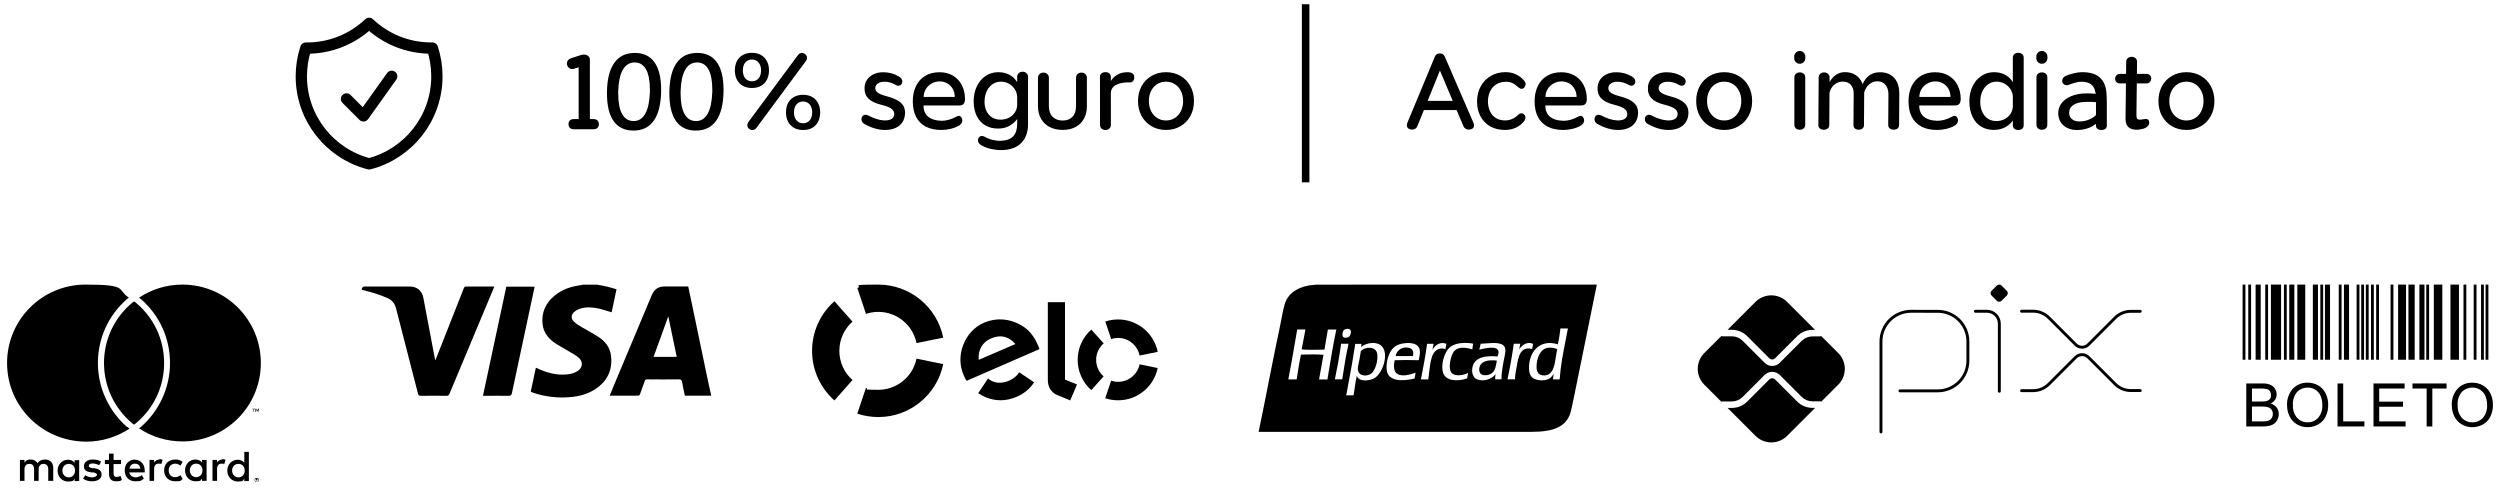 <svg xmlns="http://www.w3.org/2000/svg" width="281" height="55" viewBox="0 0 281 55" fill="none"><path d="M38.948 11.12L40.853 13.025L44.028 8.58M41.488 2.624C39.571 4.444 37.018 5.443 34.375 5.406C34.038 6.43 33.868 7.501 33.868 8.579C33.868 13.314 37.106 17.291 41.488 18.419C45.87 17.292 49.107 13.314 49.107 8.58C49.107 7.471 48.929 6.404 48.601 5.405H48.472C45.766 5.405 43.308 4.348 41.488 2.624Z" stroke="black" stroke-width="1.27" stroke-linecap="round" stroke-linejoin="round"></path><path d="M65.04 6.696C65.04 6.526 65.094 6.391 65.203 6.291C65.314 6.187 65.461 6.135 65.642 6.135C65.839 6.135 65.997 6.189 66.117 6.297C66.24 6.401 66.302 6.534 66.302 6.696V13.988C66.302 14.146 66.244 14.273 66.128 14.37C66.013 14.466 65.858 14.514 65.665 14.514C65.48 14.514 65.33 14.466 65.214 14.37C65.098 14.27 65.04 14.142 65.04 13.988V6.696ZM63.744 7.321C63.725 7.252 63.715 7.19 63.715 7.136C63.715 7.001 63.756 6.881 63.837 6.777C63.922 6.673 64.035 6.596 64.178 6.546L65.336 6.175C65.413 6.152 65.486 6.14 65.555 6.14C65.691 6.14 65.81 6.181 65.914 6.262C66.022 6.339 66.096 6.443 66.134 6.574C66.153 6.644 66.163 6.706 66.163 6.76C66.163 6.895 66.121 7.016 66.036 7.124C65.955 7.228 65.843 7.304 65.7 7.35L64.537 7.726C64.448 7.753 64.375 7.767 64.317 7.767C64.186 7.767 64.068 7.726 63.964 7.645C63.86 7.564 63.786 7.456 63.744 7.321ZM63.9 13.953C63.9 13.78 63.95 13.643 64.051 13.542C64.155 13.438 64.298 13.386 64.479 13.386H66.73C66.912 13.386 67.054 13.438 67.159 13.542C67.263 13.643 67.315 13.78 67.315 13.953C67.315 14.127 67.263 14.266 67.159 14.37C67.054 14.474 66.912 14.526 66.73 14.526H64.479C64.298 14.526 64.155 14.474 64.051 14.37C63.95 14.266 63.9 14.127 63.9 13.953ZM71.204 14.677C70.224 14.677 69.481 14.324 68.976 13.617C68.474 12.912 68.223 11.872 68.223 10.498V10.29C68.25 8.862 68.528 7.782 69.057 7.049C69.585 6.316 70.351 5.949 71.354 5.949C72.326 5.949 73.061 6.299 73.559 6.997C74.061 7.695 74.311 8.723 74.311 10.082V10.29C74.284 11.733 74.009 12.825 73.484 13.565C72.959 14.306 72.199 14.677 71.204 14.677ZM71.221 13.606C71.788 13.606 72.226 13.326 72.535 12.767C72.844 12.207 73.015 11.382 73.05 10.29V10.111C73.05 9.088 72.905 8.318 72.616 7.801C72.326 7.281 71.9 7.02 71.337 7.02C70.762 7.02 70.316 7.296 70 7.848C69.688 8.399 69.516 9.213 69.485 10.29V10.469C69.485 11.503 69.632 12.284 69.925 12.813C70.218 13.342 70.65 13.606 71.221 13.606ZM78.218 14.677C77.238 14.677 76.495 14.324 75.99 13.617C75.488 12.912 75.237 11.872 75.237 10.498V10.29C75.264 8.862 75.542 7.782 76.071 7.049C76.599 6.316 77.365 5.949 78.368 5.949C79.341 5.949 80.076 6.299 80.573 6.997C81.075 7.695 81.326 8.723 81.326 10.082V10.29C81.299 11.733 81.023 12.825 80.498 13.565C79.973 14.306 79.213 14.677 78.218 14.677ZM78.235 13.606C78.802 13.606 79.24 13.326 79.549 12.767C79.858 12.207 80.029 11.382 80.064 10.29V10.111C80.064 9.088 79.919 8.318 79.63 7.801C79.341 7.281 78.914 7.02 78.351 7.02C77.776 7.02 77.331 7.296 77.014 7.848C76.702 8.399 76.53 9.213 76.499 10.29V10.469C76.499 11.503 76.646 12.284 76.939 12.813C77.232 13.342 77.664 13.606 78.235 13.606ZM84.52 9.891C84.13 9.891 83.791 9.81 83.502 9.648C83.212 9.485 82.988 9.256 82.83 8.959C82.676 8.658 82.599 8.309 82.599 7.911C82.599 7.51 82.676 7.161 82.83 6.864C82.988 6.567 83.212 6.339 83.502 6.181C83.791 6.019 84.13 5.938 84.52 5.938C84.906 5.938 85.243 6.019 85.533 6.181C85.822 6.343 86.044 6.574 86.198 6.875C86.357 7.173 86.436 7.518 86.436 7.911C86.436 8.313 86.357 8.664 86.198 8.965C86.044 9.262 85.822 9.491 85.533 9.653C85.247 9.811 84.91 9.891 84.52 9.891ZM84.52 9.138C84.833 9.138 85.082 9.028 85.267 8.808C85.452 8.585 85.544 8.286 85.544 7.911C85.544 7.664 85.5 7.45 85.411 7.269C85.326 7.084 85.207 6.941 85.052 6.841C84.898 6.74 84.721 6.69 84.52 6.69C84.208 6.69 83.959 6.8 83.774 7.02C83.588 7.24 83.496 7.537 83.496 7.911C83.496 8.286 83.588 8.585 83.774 8.808C83.963 9.028 84.212 9.138 84.52 9.138ZM84.237 14.509C84.159 14.455 84.1 14.389 84.057 14.312C84.015 14.235 83.993 14.154 83.993 14.069C83.993 13.957 84.03 13.847 84.103 13.739L89.682 6.204C89.74 6.119 89.808 6.056 89.885 6.013C89.962 5.971 90.045 5.949 90.134 5.949C90.253 5.949 90.363 5.986 90.464 6.059C90.629 6.175 90.712 6.322 90.712 6.499C90.712 6.611 90.676 6.723 90.603 6.835L85.024 14.37C84.966 14.451 84.896 14.513 84.815 14.555C84.738 14.598 84.655 14.619 84.566 14.619C84.447 14.619 84.337 14.582 84.237 14.509ZM90.267 14.613C89.877 14.613 89.538 14.532 89.248 14.37C88.959 14.204 88.735 13.973 88.577 13.675C88.423 13.374 88.346 13.027 88.346 12.634C88.346 12.232 88.423 11.883 88.577 11.586C88.735 11.285 88.959 11.056 89.248 10.898C89.538 10.736 89.877 10.655 90.267 10.655C90.656 10.655 90.996 10.736 91.285 10.898C91.575 11.06 91.796 11.291 91.951 11.592C92.109 11.889 92.188 12.236 92.188 12.634C92.188 13.035 92.109 13.386 91.951 13.687C91.796 13.984 91.575 14.214 91.285 14.376C90.996 14.534 90.656 14.613 90.267 14.613ZM90.267 13.855C90.579 13.855 90.828 13.745 91.013 13.525C91.198 13.305 91.291 13.008 91.291 12.634C91.291 12.387 91.249 12.171 91.164 11.986C91.079 11.8 90.957 11.658 90.799 11.557C90.645 11.457 90.467 11.407 90.267 11.407C89.954 11.407 89.705 11.519 89.52 11.742C89.335 11.962 89.243 12.259 89.243 12.634C89.243 13.008 89.337 13.305 89.526 13.525C89.715 13.745 89.962 13.855 90.267 13.855ZM99.474 14.607C98.714 14.607 97.927 14.374 97.113 13.907C97.036 13.861 96.968 13.791 96.91 13.698C96.856 13.606 96.829 13.513 96.829 13.421C96.829 13.266 96.872 13.141 96.957 13.045C97.046 12.948 97.161 12.9 97.304 12.9C97.343 12.9 97.387 12.908 97.437 12.923C97.487 12.935 97.532 12.95 97.57 12.969C97.883 13.135 98.188 13.266 98.485 13.363C98.785 13.459 99.061 13.515 99.312 13.531C99.355 13.535 99.414 13.537 99.492 13.537C99.8 13.537 100.047 13.475 100.232 13.351C100.421 13.228 100.516 13.046 100.516 12.807C100.516 12.56 100.398 12.358 100.163 12.2C99.931 12.041 99.544 11.895 99 11.76C98.344 11.598 97.867 11.359 97.57 11.042C97.277 10.722 97.146 10.313 97.177 9.815C97.192 9.491 97.289 9.202 97.466 8.947C97.647 8.689 97.892 8.486 98.201 8.34C98.514 8.193 98.87 8.12 99.272 8.12C99.931 8.12 100.522 8.282 101.043 8.606C101.151 8.668 101.241 8.745 101.315 8.837C101.388 8.93 101.423 9.028 101.419 9.132C101.415 9.294 101.369 9.42 101.28 9.509C101.195 9.593 101.091 9.636 100.967 9.636C100.898 9.636 100.821 9.617 100.736 9.578C100.296 9.316 99.862 9.185 99.434 9.185C99.125 9.185 98.872 9.25 98.676 9.381C98.483 9.512 98.386 9.682 98.386 9.891C98.386 10.049 98.433 10.184 98.525 10.296C98.618 10.404 98.762 10.5 98.959 10.585C99.156 10.67 99.428 10.759 99.775 10.851C100.443 11.029 100.935 11.26 101.251 11.546C101.571 11.831 101.731 12.204 101.731 12.663C101.731 12.701 101.727 12.767 101.72 12.859C101.689 13.214 101.581 13.523 101.396 13.785C101.214 14.048 100.96 14.25 100.632 14.393C100.304 14.536 99.918 14.607 99.474 14.607ZM105.823 14.607C105.124 14.607 104.534 14.482 104.052 14.231C103.573 13.976 103.211 13.61 102.964 13.131C102.721 12.649 102.599 12.072 102.599 11.401C102.599 10.734 102.721 10.153 102.964 9.659C103.207 9.165 103.554 8.785 104.006 8.519C104.457 8.253 104.984 8.12 105.585 8.12C106.16 8.12 106.664 8.245 107.096 8.496C107.532 8.747 107.868 9.1 108.103 9.555C108.342 10.006 108.464 10.527 108.468 11.117C108.464 11.368 108.412 11.553 108.311 11.673C108.215 11.793 108.049 11.852 107.814 11.852H103.803C103.807 12.412 103.984 12.836 104.335 13.126C104.687 13.411 105.184 13.562 105.829 13.577C106.068 13.581 106.328 13.546 106.61 13.473C106.895 13.396 107.165 13.288 107.42 13.149C107.462 13.126 107.511 13.102 107.565 13.079C107.623 13.052 107.665 13.037 107.692 13.033C107.731 13.025 107.756 13.021 107.767 13.021C107.879 13.021 107.974 13.075 108.051 13.184C108.128 13.288 108.167 13.402 108.167 13.525C108.167 13.648 108.13 13.764 108.057 13.872C107.983 13.98 107.897 14.061 107.796 14.115C107.518 14.277 107.2 14.401 106.841 14.486C106.486 14.567 106.147 14.607 105.823 14.607ZM107.316 10.898C107.316 10.566 107.243 10.267 107.096 10.001C106.949 9.734 106.745 9.526 106.483 9.376C106.224 9.225 105.937 9.15 105.62 9.15C105.3 9.15 105.003 9.227 104.729 9.381C104.455 9.532 104.235 9.74 104.069 10.006C103.907 10.273 103.822 10.57 103.815 10.898H107.316ZM110.314 16.332C110.206 16.278 110.113 16.203 110.036 16.106C109.959 16.013 109.92 15.911 109.92 15.799C109.92 15.656 109.961 15.535 110.042 15.435C110.127 15.334 110.235 15.284 110.366 15.284C110.4 15.284 110.443 15.29 110.493 15.302C110.547 15.313 110.586 15.325 110.609 15.336C110.91 15.514 111.23 15.643 111.569 15.724C111.909 15.805 112.218 15.84 112.495 15.828C113.132 15.797 113.597 15.626 113.89 15.313C114.183 15.001 114.33 14.538 114.33 13.924V8.635C114.33 8.465 114.388 8.328 114.504 8.224C114.623 8.116 114.77 8.062 114.943 8.062C115.113 8.062 115.256 8.116 115.372 8.224C115.491 8.328 115.551 8.465 115.551 8.635V13.924C115.551 14.842 115.298 15.558 114.793 16.071C114.291 16.584 113.556 16.851 112.588 16.87C112.218 16.878 111.826 16.837 111.413 16.748C111 16.66 110.634 16.521 110.314 16.332ZM114.77 12.263C114.735 12.595 114.612 12.931 114.399 13.27C114.187 13.606 113.892 13.888 113.514 14.115C113.136 14.339 112.696 14.451 112.194 14.451C111.654 14.455 111.176 14.337 110.759 14.098C110.346 13.859 110.022 13.508 109.787 13.045C109.556 12.582 109.44 12.024 109.44 11.372C109.44 10.759 109.557 10.205 109.793 9.711C110.028 9.213 110.356 8.824 110.777 8.542C111.197 8.257 111.674 8.114 112.206 8.114C112.657 8.114 113.063 8.205 113.421 8.386C113.784 8.563 114.081 8.839 114.313 9.213C114.544 9.588 114.691 10.058 114.752 10.626C114.76 10.699 114.747 10.774 114.712 10.851C114.677 10.925 114.631 10.963 114.573 10.967C114.523 10.975 114.469 10.963 114.411 10.932C114.357 10.901 114.328 10.859 114.324 10.805C114.301 10.519 114.208 10.253 114.046 10.006C113.884 9.756 113.666 9.555 113.392 9.404C113.122 9.254 112.819 9.179 112.484 9.179C112.14 9.179 111.83 9.275 111.552 9.468C111.274 9.661 111.056 9.929 110.898 10.273C110.74 10.616 110.661 11.002 110.661 11.43C110.661 11.835 110.736 12.19 110.887 12.495C111.037 12.8 111.245 13.035 111.512 13.201C111.782 13.367 112.092 13.45 112.443 13.45C112.783 13.45 113.09 13.384 113.363 13.253C113.637 13.118 113.859 12.933 114.029 12.697C114.199 12.462 114.297 12.198 114.324 11.905C114.328 11.854 114.349 11.814 114.388 11.783C114.43 11.752 114.477 11.737 114.527 11.737C114.608 11.737 114.669 11.783 114.712 11.876C114.754 11.964 114.774 12.094 114.77 12.263ZM119.446 14.601C118.89 14.601 118.402 14.493 117.982 14.277C117.561 14.057 117.237 13.747 117.009 13.345C116.782 12.944 116.668 12.476 116.668 11.939V8.739C116.668 8.569 116.728 8.43 116.847 8.322C116.967 8.214 117.112 8.16 117.281 8.16C117.455 8.16 117.6 8.214 117.715 8.322C117.835 8.43 117.895 8.569 117.895 8.739V11.939C117.895 12.452 118.036 12.85 118.317 13.131C118.599 13.409 118.975 13.548 119.446 13.548C119.905 13.548 120.27 13.409 120.54 13.131C120.81 12.854 120.945 12.456 120.945 11.939V8.739C120.945 8.569 121.003 8.43 121.118 8.322C121.238 8.214 121.385 8.16 121.558 8.16C121.728 8.16 121.871 8.214 121.986 8.322C122.106 8.43 122.166 8.569 122.166 8.739V11.939C122.166 12.476 122.056 12.944 121.836 13.345C121.616 13.747 121.302 14.057 120.893 14.277C120.484 14.493 120.001 14.601 119.446 14.601ZM124.556 10.226C124.571 9.817 124.668 9.455 124.845 9.138C125.027 8.822 125.277 8.573 125.598 8.392C125.918 8.21 126.29 8.118 126.715 8.114C127.235 8.114 127.496 8.311 127.496 8.704C127.496 8.862 127.448 8.999 127.351 9.115C127.255 9.227 127.127 9.277 126.969 9.266L126.784 9.26C126.232 9.26 125.773 9.362 125.407 9.566C125.04 9.767 124.857 10.087 124.857 10.527L124.556 10.226ZM124.863 14.04C124.863 14.21 124.803 14.349 124.683 14.457C124.567 14.561 124.425 14.613 124.255 14.613C124.081 14.613 123.935 14.561 123.815 14.457C123.699 14.349 123.642 14.21 123.642 14.04L123.636 8.641C123.636 8.475 123.694 8.345 123.809 8.253C123.929 8.156 124.078 8.108 124.255 8.108C124.429 8.108 124.571 8.156 124.683 8.253C124.799 8.345 124.857 8.475 124.857 8.641L124.863 14.04ZM131.061 14.607C130.455 14.607 129.913 14.468 129.435 14.19C128.956 13.913 128.582 13.527 128.312 13.033C128.046 12.539 127.912 11.98 127.912 11.355C127.912 10.73 128.046 10.172 128.312 9.682C128.582 9.188 128.956 8.805 129.435 8.531C129.913 8.253 130.455 8.114 131.061 8.114C131.666 8.114 132.207 8.253 132.681 8.531C133.16 8.805 133.532 9.188 133.798 9.682C134.068 10.172 134.203 10.73 134.203 11.355C134.203 11.984 134.068 12.545 133.798 13.039C133.532 13.529 133.16 13.913 132.681 14.19C132.207 14.468 131.666 14.607 131.061 14.607ZM131.061 13.542C131.431 13.542 131.761 13.45 132.05 13.264C132.344 13.075 132.571 12.815 132.733 12.483C132.899 12.151 132.982 11.775 132.982 11.355C132.982 10.934 132.899 10.56 132.733 10.232C132.571 9.9 132.344 9.642 132.05 9.457C131.757 9.271 131.425 9.179 131.055 9.179C130.685 9.179 130.353 9.271 130.06 9.457C129.77 9.642 129.543 9.9 129.377 10.232C129.215 10.56 129.134 10.934 129.134 11.355C129.134 11.775 129.215 12.151 129.377 12.483C129.543 12.815 129.772 13.075 130.065 13.264C130.359 13.45 130.69 13.542 131.061 13.542Z" fill="black"></path><line x1="146.753" y1="0.477" x2="146.753" y2="20.494" stroke="black" stroke-width="0.847"></line><path d="M159.313 14.179C159.267 14.302 159.189 14.399 159.081 14.468C158.977 14.538 158.86 14.57 158.728 14.567C158.555 14.563 158.412 14.52 158.3 14.439C158.192 14.358 158.136 14.237 158.132 14.075C158.14 13.97 158.155 13.888 158.179 13.826L161.298 6.32C161.34 6.223 161.41 6.146 161.506 6.088C161.607 6.031 161.713 6.002 161.825 6.002C161.898 6.002 161.965 6.013 162.027 6.036C162.143 6.079 162.228 6.14 162.282 6.221C162.34 6.303 162.369 6.395 162.369 6.499C162.369 6.592 162.347 6.692 162.305 6.8L159.313 14.179ZM159.44 11.852C159.44 11.71 159.49 11.588 159.591 11.488C159.691 11.387 159.814 11.337 159.961 11.337H163.74C163.887 11.337 164.01 11.387 164.111 11.488C164.211 11.588 164.261 11.71 164.261 11.852C164.261 11.999 164.211 12.123 164.111 12.223C164.01 12.323 163.887 12.373 163.74 12.373H159.961C159.814 12.373 159.691 12.323 159.591 12.223C159.49 12.123 159.44 11.999 159.44 11.852ZM161.373 6.8C161.327 6.688 161.304 6.584 161.304 6.488C161.304 6.272 161.412 6.121 161.628 6.036C161.697 6.013 161.765 6.002 161.83 6.002C161.946 6.002 162.054 6.031 162.154 6.088C162.255 6.146 162.328 6.223 162.374 6.32L165.627 13.826C165.661 13.922 165.679 14.015 165.679 14.104C165.679 14.254 165.625 14.368 165.517 14.445C165.409 14.522 165.268 14.563 165.094 14.567C164.963 14.57 164.842 14.538 164.73 14.468C164.622 14.399 164.541 14.302 164.487 14.179L161.373 6.8ZM166.02 11.418C166.02 10.786 166.155 10.219 166.425 9.717C166.699 9.212 167.079 8.818 167.565 8.536C168.055 8.251 168.611 8.108 169.232 8.108C169.664 8.108 170.06 8.195 170.419 8.369C170.781 8.538 171.096 8.789 171.362 9.121C171.439 9.217 171.478 9.321 171.478 9.433C171.478 9.576 171.433 9.705 171.345 9.821C171.256 9.933 171.146 9.989 171.015 9.989C170.961 9.985 170.903 9.966 170.841 9.931C170.779 9.892 170.704 9.842 170.615 9.781C170.422 9.588 170.218 9.441 170.002 9.341C169.786 9.24 169.55 9.19 169.296 9.19C168.891 9.19 168.536 9.277 168.231 9.451C167.93 9.624 167.693 9.875 167.519 10.203C167.349 10.527 167.257 10.913 167.241 11.361C167.249 11.804 167.328 12.19 167.479 12.518C167.633 12.842 167.853 13.093 168.138 13.27C168.428 13.448 168.773 13.537 169.174 13.537C169.452 13.537 169.718 13.481 169.973 13.369C170.228 13.257 170.453 13.099 170.65 12.894C170.762 12.79 170.874 12.738 170.986 12.738C171.128 12.738 171.242 12.786 171.327 12.883C171.416 12.979 171.46 13.099 171.46 13.241C171.46 13.299 171.447 13.361 171.42 13.427C171.397 13.488 171.368 13.542 171.333 13.589C171.071 13.928 170.752 14.183 170.378 14.352C170.008 14.522 169.601 14.607 169.157 14.607C168.532 14.607 167.982 14.474 167.508 14.208C167.033 13.938 166.667 13.562 166.408 13.079C166.15 12.597 166.02 12.043 166.02 11.418ZM175.714 14.607C175.016 14.607 174.425 14.482 173.943 14.231C173.465 13.976 173.102 13.61 172.855 13.131C172.612 12.649 172.49 12.072 172.49 11.401C172.49 10.734 172.612 10.153 172.855 9.659C173.098 9.165 173.445 8.785 173.897 8.519C174.348 8.253 174.875 8.12 175.477 8.12C176.051 8.12 176.555 8.245 176.987 8.496C177.423 8.747 177.759 9.1 177.994 9.555C178.233 10.006 178.355 10.527 178.359 11.117C178.355 11.368 178.303 11.553 178.202 11.673C178.106 11.793 177.94 11.852 177.705 11.852H173.694C173.698 12.412 173.875 12.836 174.227 13.126C174.578 13.411 175.075 13.562 175.72 13.577C175.959 13.581 176.219 13.546 176.501 13.473C176.786 13.396 177.056 13.288 177.311 13.149C177.354 13.126 177.402 13.102 177.456 13.079C177.514 13.052 177.556 13.037 177.583 13.033C177.622 13.025 177.647 13.021 177.658 13.021C177.77 13.021 177.865 13.075 177.942 13.184C178.019 13.288 178.058 13.402 178.058 13.525C178.058 13.648 178.021 13.764 177.948 13.872C177.874 13.98 177.788 14.061 177.687 14.115C177.409 14.277 177.091 14.401 176.732 14.486C176.377 14.567 176.038 14.607 175.714 14.607ZM177.207 10.898C177.207 10.566 177.134 10.267 176.987 10.001C176.84 9.734 176.636 9.526 176.374 9.376C176.115 9.225 175.828 9.15 175.511 9.15C175.191 9.15 174.894 9.227 174.62 9.381C174.346 9.532 174.126 9.74 173.96 10.006C173.798 10.273 173.713 10.57 173.706 10.898H177.207ZM181.866 14.607C181.106 14.607 180.319 14.374 179.504 13.907C179.427 13.861 179.36 13.791 179.302 13.698C179.248 13.606 179.221 13.513 179.221 13.421C179.221 13.266 179.263 13.141 179.348 13.045C179.437 12.948 179.553 12.9 179.695 12.9C179.734 12.9 179.778 12.908 179.829 12.923C179.879 12.935 179.923 12.95 179.962 12.969C180.274 13.135 180.579 13.266 180.876 13.363C181.177 13.459 181.453 13.515 181.704 13.531C181.746 13.535 181.806 13.537 181.883 13.537C182.192 13.537 182.439 13.475 182.624 13.351C182.813 13.228 182.907 13.046 182.907 12.807C182.907 12.56 182.79 12.358 182.554 12.2C182.323 12.041 181.935 11.895 181.391 11.76C180.735 11.598 180.259 11.359 179.962 11.042C179.668 10.722 179.537 10.313 179.568 9.815C179.584 9.491 179.68 9.202 179.857 8.947C180.039 8.689 180.284 8.486 180.592 8.34C180.905 8.193 181.262 8.12 181.663 8.12C182.323 8.12 182.913 8.282 183.434 8.606C183.542 8.668 183.633 8.745 183.706 8.837C183.779 8.93 183.814 9.028 183.81 9.132C183.806 9.294 183.76 9.42 183.671 9.509C183.586 9.593 183.482 9.636 183.359 9.636C183.289 9.636 183.212 9.617 183.127 9.578C182.687 9.316 182.253 9.185 181.825 9.185C181.516 9.185 181.264 9.25 181.067 9.381C180.874 9.512 180.778 9.682 180.778 9.891C180.778 10.049 180.824 10.184 180.917 10.296C181.009 10.404 181.154 10.5 181.351 10.585C181.547 10.67 181.819 10.759 182.167 10.851C182.834 11.029 183.326 11.26 183.642 11.546C183.963 11.831 184.123 12.204 184.123 12.663C184.123 12.701 184.119 12.767 184.111 12.859C184.08 13.214 183.972 13.523 183.787 13.785C183.606 14.048 183.351 14.25 183.023 14.393C182.695 14.536 182.309 14.607 181.866 14.607ZM187.525 14.607C186.765 14.607 185.978 14.374 185.164 13.907C185.087 13.861 185.02 13.791 184.962 13.698C184.908 13.606 184.881 13.513 184.881 13.421C184.881 13.266 184.923 13.141 185.008 13.045C185.097 12.948 185.213 12.9 185.355 12.9C185.394 12.9 185.438 12.908 185.488 12.923C185.539 12.935 185.583 12.95 185.622 12.969C185.934 13.135 186.239 13.266 186.536 13.363C186.837 13.459 187.113 13.515 187.363 13.531C187.406 13.535 187.466 13.537 187.543 13.537C187.852 13.537 188.098 13.475 188.284 13.351C188.473 13.228 188.567 13.046 188.567 12.807C188.567 12.56 188.45 12.358 188.214 12.2C187.983 12.041 187.595 11.895 187.051 11.76C186.395 11.598 185.919 11.359 185.622 11.042C185.328 10.722 185.197 10.313 185.228 9.815C185.243 9.491 185.34 9.202 185.517 8.947C185.699 8.689 185.944 8.486 186.252 8.34C186.565 8.193 186.922 8.12 187.323 8.12C187.983 8.12 188.573 8.282 189.094 8.606C189.202 8.668 189.293 8.745 189.366 8.837C189.439 8.93 189.474 9.028 189.47 9.132C189.466 9.294 189.42 9.42 189.331 9.509C189.246 9.593 189.142 9.636 189.019 9.636C188.949 9.636 188.872 9.617 188.787 9.578C188.347 9.316 187.913 9.185 187.485 9.185C187.176 9.185 186.924 9.25 186.727 9.381C186.534 9.512 186.437 9.682 186.437 9.891C186.437 10.049 186.484 10.184 186.576 10.296C186.669 10.404 186.814 10.5 187.01 10.585C187.207 10.67 187.479 10.759 187.826 10.851C188.494 11.029 188.986 11.26 189.302 11.546C189.622 11.831 189.782 12.204 189.782 12.663C189.782 12.701 189.779 12.767 189.771 12.859C189.74 13.214 189.632 13.523 189.447 13.785C189.266 14.048 189.011 14.25 188.683 14.393C188.355 14.536 187.969 14.607 187.525 14.607ZM193.799 14.607C193.193 14.607 192.651 14.468 192.173 14.19C191.694 13.913 191.32 13.527 191.05 13.033C190.784 12.539 190.651 11.98 190.651 11.355C190.651 10.73 190.784 10.172 191.05 9.682C191.32 9.188 191.694 8.805 192.173 8.531C192.651 8.253 193.193 8.114 193.799 8.114C194.405 8.114 194.945 8.253 195.419 8.531C195.898 8.805 196.27 9.188 196.536 9.682C196.806 10.172 196.941 10.73 196.941 11.355C196.941 11.984 196.806 12.545 196.536 13.039C196.27 13.529 195.898 13.913 195.419 14.19C194.945 14.468 194.405 14.607 193.799 14.607ZM193.799 13.542C194.169 13.542 194.499 13.45 194.788 13.264C195.082 13.075 195.309 12.815 195.471 12.483C195.637 12.151 195.72 11.775 195.72 11.355C195.72 10.934 195.637 10.56 195.471 10.232C195.309 9.9 195.082 9.642 194.788 9.457C194.495 9.271 194.163 9.179 193.793 9.179C193.423 9.179 193.091 9.271 192.798 9.457C192.508 9.642 192.281 9.9 192.115 10.232C191.953 10.56 191.872 10.934 191.872 11.355C191.872 11.775 191.953 12.151 192.115 12.483C192.281 12.815 192.51 13.075 192.803 13.264C193.097 13.45 193.428 13.542 193.799 13.542ZM202.3 14.584C202.123 14.584 201.976 14.534 201.86 14.434C201.745 14.333 201.687 14.196 201.687 14.023V8.687C201.687 8.517 201.745 8.384 201.86 8.288C201.976 8.187 202.123 8.137 202.3 8.137C202.474 8.137 202.618 8.187 202.734 8.288C202.85 8.384 202.908 8.517 202.908 8.687V14.023C202.908 14.192 202.85 14.329 202.734 14.434C202.618 14.534 202.474 14.584 202.3 14.584ZM202.294 7.165C202.121 7.165 201.972 7.103 201.849 6.98C201.729 6.856 201.669 6.71 201.669 6.54V6.355C201.669 6.185 201.729 6.038 201.849 5.915C201.972 5.791 202.121 5.73 202.294 5.73C202.468 5.73 202.615 5.791 202.734 5.915C202.858 6.038 202.919 6.185 202.919 6.355V6.54C202.919 6.71 202.858 6.856 202.734 6.98C202.615 7.103 202.468 7.165 202.294 7.165ZM204.997 14.584C204.82 14.584 204.673 14.538 204.557 14.445C204.441 14.349 204.384 14.219 204.384 14.057L204.418 8.716C204.418 8.546 204.476 8.407 204.592 8.299C204.712 8.191 204.858 8.137 205.032 8.137C205.205 8.137 205.35 8.191 205.466 8.299C205.585 8.407 205.645 8.546 205.645 8.716L205.61 14.057C205.61 14.219 205.553 14.349 205.437 14.445C205.321 14.538 205.174 14.584 204.997 14.584ZM205.425 9.792C205.522 9.445 205.666 9.146 205.859 8.895C206.052 8.641 206.278 8.446 206.536 8.311C206.795 8.176 207.071 8.108 207.364 8.108C207.815 8.108 208.205 8.208 208.533 8.409C208.861 8.61 209.11 8.895 209.28 9.266C209.453 9.632 209.538 10.064 209.534 10.562L209.511 14.063C209.511 14.229 209.455 14.356 209.343 14.445C209.235 14.534 209.096 14.578 208.927 14.578C208.753 14.578 208.61 14.534 208.498 14.445C208.386 14.356 208.33 14.229 208.33 14.063L208.354 10.533C208.357 10.105 208.249 9.771 208.03 9.532C207.813 9.293 207.511 9.173 207.121 9.173C206.878 9.173 206.648 9.231 206.432 9.347C206.22 9.462 206.043 9.624 205.9 9.833C205.757 10.037 205.664 10.267 205.622 10.521L205.425 9.792ZM209.152 10.07C209.318 9.426 209.582 8.94 209.945 8.612C210.308 8.284 210.767 8.12 211.322 8.12C211.774 8.12 212.162 8.216 212.486 8.409C212.81 8.598 213.057 8.872 213.226 9.231C213.396 9.59 213.481 10.02 213.481 10.521L213.458 14.057C213.458 14.219 213.4 14.347 213.284 14.439C213.169 14.532 213.024 14.578 212.85 14.578C212.673 14.578 212.526 14.532 212.41 14.439C212.295 14.347 212.237 14.219 212.237 14.057L212.26 10.608C212.26 10.315 212.21 10.058 212.109 9.838C212.013 9.615 211.87 9.443 211.681 9.323C211.496 9.2 211.274 9.138 211.016 9.138C210.78 9.138 210.56 9.194 210.356 9.306C210.151 9.418 209.976 9.574 209.829 9.775C209.687 9.972 209.586 10.197 209.528 10.452L209.152 10.07ZM217.74 14.607C217.042 14.607 216.452 14.482 215.97 14.231C215.491 13.976 215.128 13.61 214.882 13.131C214.638 12.649 214.517 12.072 214.517 11.401C214.517 10.734 214.638 10.153 214.882 9.659C215.125 9.165 215.472 8.785 215.923 8.519C216.375 8.253 216.901 8.12 217.503 8.12C218.078 8.12 218.581 8.245 219.014 8.496C219.45 8.747 219.785 9.1 220.021 9.555C220.26 10.006 220.381 10.527 220.385 11.117C220.381 11.368 220.329 11.553 220.229 11.673C220.132 11.793 219.967 11.852 219.731 11.852H215.721C215.725 12.412 215.902 12.836 216.253 13.126C216.604 13.411 217.102 13.562 217.746 13.577C217.985 13.581 218.246 13.546 218.527 13.473C218.813 13.396 219.083 13.288 219.338 13.149C219.38 13.126 219.428 13.102 219.482 13.079C219.54 13.052 219.583 13.037 219.61 13.033C219.648 13.025 219.673 13.021 219.685 13.021C219.797 13.021 219.891 13.075 219.968 13.184C220.046 13.288 220.084 13.402 220.084 13.525C220.084 13.648 220.048 13.764 219.974 13.872C219.901 13.98 219.814 14.061 219.714 14.115C219.436 14.277 219.118 14.401 218.759 14.486C218.404 14.567 218.064 14.607 217.74 14.607ZM219.234 10.898C219.234 10.566 219.16 10.267 219.014 10.001C218.867 9.734 218.663 9.526 218.4 9.376C218.142 9.225 217.854 9.15 217.538 9.15C217.218 9.15 216.921 9.227 216.647 9.381C216.373 9.532 216.153 9.74 215.987 10.006C215.825 10.273 215.74 10.57 215.732 10.898H219.234ZM226.855 14.613C226.678 14.613 226.531 14.567 226.415 14.474C226.3 14.381 226.242 14.252 226.242 14.086V6.476C226.242 6.306 226.3 6.175 226.415 6.083C226.531 5.986 226.678 5.938 226.855 5.938C227.033 5.938 227.177 5.986 227.289 6.083C227.405 6.175 227.463 6.306 227.463 6.476V14.086C227.463 14.252 227.405 14.381 227.289 14.474C227.177 14.567 227.033 14.613 226.855 14.613ZM226.687 12.338C226.657 12.717 226.535 13.079 226.323 13.427C226.111 13.774 225.814 14.057 225.432 14.277C225.05 14.493 224.606 14.601 224.101 14.601C223.564 14.601 223.088 14.476 222.671 14.225C222.258 13.97 221.936 13.6 221.705 13.114C221.473 12.628 221.357 12.047 221.357 11.372C221.357 10.759 221.475 10.205 221.71 9.711C221.946 9.213 222.274 8.824 222.694 8.542C223.115 8.257 223.591 8.114 224.124 8.114C224.575 8.114 224.98 8.205 225.339 8.386C225.702 8.563 225.999 8.839 226.23 9.213C226.462 9.588 226.608 10.058 226.67 10.626C226.678 10.699 226.664 10.774 226.63 10.851C226.595 10.925 226.549 10.963 226.491 10.967C226.44 10.975 226.386 10.963 226.329 10.932C226.275 10.901 226.246 10.859 226.242 10.805C226.219 10.519 226.126 10.253 225.964 10.006C225.802 9.756 225.584 9.555 225.31 9.404C225.04 9.254 224.737 9.179 224.401 9.179C224.058 9.179 223.748 9.275 223.47 9.468C223.192 9.661 222.974 9.929 222.816 10.273C222.658 10.616 222.579 11.002 222.579 11.43C222.579 11.862 222.654 12.244 222.804 12.576C222.955 12.904 223.165 13.158 223.435 13.34C223.709 13.517 224.021 13.606 224.373 13.606C224.708 13.606 225.011 13.54 225.281 13.409C225.555 13.274 225.775 13.089 225.941 12.854C226.111 12.614 226.209 12.348 226.236 12.055C226.24 12.001 226.269 11.959 226.323 11.928C226.377 11.897 226.429 11.885 226.479 11.893C226.541 11.905 226.591 11.96 226.63 12.061C226.672 12.157 226.691 12.25 226.687 12.338ZM229.512 14.584C229.334 14.584 229.187 14.534 229.072 14.434C228.956 14.333 228.898 14.196 228.898 14.023V8.687C228.898 8.517 228.956 8.384 229.072 8.288C229.187 8.187 229.334 8.137 229.512 8.137C229.685 8.137 229.83 8.187 229.946 8.288C230.061 8.384 230.119 8.517 230.119 8.687V14.023C230.119 14.192 230.061 14.329 229.946 14.434C229.83 14.534 229.685 14.584 229.512 14.584ZM229.506 7.165C229.332 7.165 229.184 7.103 229.06 6.98C228.941 6.856 228.881 6.71 228.881 6.54V6.355C228.881 6.185 228.941 6.038 229.06 5.915C229.184 5.791 229.332 5.73 229.506 5.73C229.679 5.73 229.826 5.791 229.946 5.915C230.069 6.038 230.131 6.185 230.131 6.355V6.54C230.131 6.71 230.069 6.856 229.946 6.98C229.826 7.103 229.679 7.165 229.506 7.165ZM233.453 14.613C233.036 14.613 232.668 14.534 232.347 14.376C232.031 14.217 231.784 13.996 231.607 13.71C231.433 13.421 231.346 13.091 231.346 12.72C231.346 12.346 231.444 12.009 231.641 11.708C231.842 11.407 232.127 11.156 232.498 10.955C232.868 10.755 233.302 10.618 233.8 10.544C233.985 10.514 234.255 10.498 234.61 10.498C234.934 10.498 235.249 10.512 235.553 10.539C235.688 10.55 235.802 10.598 235.895 10.683C235.991 10.768 236.04 10.874 236.04 11.002C236.04 11.156 236.005 11.274 235.935 11.355C235.901 11.405 235.854 11.441 235.796 11.465C235.742 11.488 235.683 11.495 235.617 11.488C235.386 11.461 235.102 11.447 234.766 11.447C234.388 11.447 234.083 11.467 233.852 11.505C233.458 11.571 233.146 11.702 232.914 11.899C232.687 12.092 232.573 12.358 232.573 12.697C232.573 12.987 232.677 13.218 232.886 13.392C233.098 13.565 233.375 13.652 233.719 13.652C234.116 13.652 234.485 13.579 234.824 13.432C235.168 13.282 235.432 13.104 235.617 12.9C235.652 12.869 235.708 12.854 235.785 12.854C235.877 12.854 235.955 12.89 236.016 12.964C236.082 13.033 236.115 13.116 236.115 13.212C236.115 13.266 236.103 13.315 236.08 13.357C235.96 13.581 235.769 13.789 235.507 13.982C235.249 14.175 234.94 14.329 234.581 14.445C234.226 14.557 233.85 14.613 233.453 14.613ZM231.792 9.104C231.792 8.972 231.828 8.857 231.902 8.756C231.975 8.656 232.07 8.579 232.185 8.525C232.448 8.413 232.747 8.318 233.082 8.241C233.418 8.16 233.711 8.118 233.962 8.114C234.861 8.098 235.54 8.291 235.999 8.693C236.458 9.09 236.715 9.694 236.769 10.504C236.796 10.793 236.809 11.214 236.809 11.766V14.115C236.809 14.277 236.751 14.401 236.636 14.486C236.52 14.57 236.373 14.613 236.196 14.613C236.018 14.613 235.872 14.57 235.756 14.486C235.644 14.405 235.588 14.281 235.588 14.115V11.713L235.6 11.517C235.619 11.312 235.629 11.164 235.629 11.071C235.629 10.793 235.59 10.556 235.513 10.359C235.455 9.966 235.297 9.673 235.038 9.48C234.78 9.283 234.417 9.185 233.95 9.185C233.746 9.185 233.524 9.217 233.285 9.283C233.049 9.348 232.793 9.433 232.515 9.538C232.45 9.565 232.378 9.578 232.301 9.578C232.162 9.578 232.043 9.534 231.942 9.445C231.842 9.356 231.792 9.242 231.792 9.104ZM238.256 9.376C238.109 9.376 237.986 9.325 237.886 9.225C237.789 9.121 237.741 8.995 237.741 8.849C237.741 8.698 237.791 8.571 237.891 8.467C237.996 8.359 238.123 8.305 238.273 8.305H241.288C241.435 8.305 241.557 8.355 241.653 8.455C241.75 8.556 241.798 8.679 241.798 8.826C241.798 8.98 241.748 9.111 241.647 9.219C241.547 9.323 241.422 9.376 241.271 9.376H238.256ZM238.985 6.939C238.985 6.773 239.045 6.64 239.165 6.54C239.284 6.436 239.431 6.384 239.604 6.384C239.778 6.384 239.921 6.436 240.033 6.54C240.148 6.64 240.206 6.773 240.206 6.939L240.137 12.686V12.894C240.137 13.045 240.146 13.158 240.166 13.236C240.185 13.313 240.226 13.369 240.287 13.403C240.353 13.438 240.451 13.454 240.582 13.45C240.698 13.438 240.814 13.423 240.93 13.403L241.138 13.374C241.427 13.351 241.572 13.496 241.572 13.809C241.568 13.936 241.524 14.05 241.439 14.15C241.354 14.25 241.242 14.333 241.103 14.399C241.011 14.441 240.866 14.482 240.669 14.52C240.476 14.563 240.309 14.584 240.166 14.584C239.317 14.584 238.898 14.165 238.91 13.328L238.985 6.939ZM245.756 14.607C245.15 14.607 244.608 14.468 244.13 14.19C243.652 13.913 243.277 13.527 243.007 13.033C242.741 12.539 242.608 11.98 242.608 11.355C242.608 10.73 242.741 10.172 243.007 9.682C243.277 9.188 243.652 8.805 244.13 8.531C244.608 8.253 245.15 8.114 245.756 8.114C246.362 8.114 246.902 8.253 247.377 8.531C247.855 8.805 248.227 9.188 248.494 9.682C248.764 10.172 248.899 10.73 248.899 11.355C248.899 11.984 248.764 12.545 248.494 13.039C248.227 13.529 247.855 13.913 247.377 14.19C246.902 14.468 246.362 14.607 245.756 14.607ZM245.756 13.542C246.127 13.542 246.456 13.45 246.746 13.264C247.039 13.075 247.267 12.815 247.429 12.483C247.595 12.151 247.678 11.775 247.678 11.355C247.678 10.934 247.595 10.56 247.429 10.232C247.267 9.9 247.039 9.642 246.746 9.457C246.453 9.271 246.121 9.179 245.75 9.179C245.38 9.179 245.048 9.271 244.755 9.457C244.466 9.642 244.238 9.9 244.072 10.232C243.91 10.56 243.829 10.934 243.829 11.355C243.829 11.775 243.91 12.151 244.072 12.483C244.238 12.815 244.468 13.075 244.761 13.264C245.054 13.45 245.386 13.542 245.756 13.542Z" fill="black"></path><g clip-path="url(#clip0_0_320)"><path d="M5.985 54.049V52.58C5.985 52.017 5.642 51.649 5.055 51.649C4.761 51.649 4.442 51.747 4.222 52.066C4.051 51.796 3.806 51.649 3.439 51.649C3.071 51.649 2.949 51.723 2.753 51.992V51.698H2.239V54.049H2.753V52.751C2.753 52.335 2.973 52.139 3.316 52.139C3.659 52.139 3.83 52.359 3.83 52.751V54.049H4.344V52.751C4.344 52.335 4.589 52.139 4.908 52.139C5.226 52.139 5.422 52.359 5.422 52.751V54.049H5.936H5.985ZM13.6 51.698H12.767V50.988H12.253V51.698H11.788V52.164H12.253V53.241C12.253 53.78 12.473 54.098 13.061 54.098C13.649 54.098 13.526 54.024 13.698 53.926L13.551 53.486C13.404 53.584 13.232 53.608 13.11 53.608C12.865 53.608 12.767 53.461 12.767 53.216V52.164H13.6V51.698ZM17.934 51.649C17.64 51.649 17.444 51.796 17.322 51.992V51.698H16.807V54.049H17.322V52.727C17.322 52.335 17.493 52.115 17.811 52.115C18.13 52.115 18.032 52.115 18.13 52.164L18.276 51.674C18.154 51.625 18.007 51.6 17.909 51.6L17.934 51.649ZM11.372 51.894C11.127 51.723 10.784 51.649 10.417 51.649C9.829 51.649 9.437 51.943 9.437 52.408C9.437 52.874 9.731 53.02 10.245 53.094H10.49C10.759 53.167 10.906 53.241 10.906 53.363C10.906 53.486 10.711 53.657 10.368 53.657C10.025 53.657 9.756 53.535 9.584 53.412L9.339 53.804C9.609 54 9.976 54.098 10.343 54.098C11.029 54.098 11.421 53.78 11.421 53.339C11.421 52.898 11.102 52.702 10.613 52.629H10.368C10.147 52.555 9.976 52.531 9.976 52.359C9.976 52.188 10.147 52.09 10.417 52.09C10.686 52.09 11.004 52.212 11.151 52.286L11.372 51.87V51.894ZM25.01 51.649C24.716 51.649 24.52 51.796 24.398 51.992V51.698H23.883V54.049H24.398V52.727C24.398 52.335 24.569 52.115 24.887 52.115C25.206 52.115 25.108 52.115 25.206 52.164L25.352 51.674C25.23 51.625 25.083 51.6 24.985 51.6L25.01 51.649ZM18.448 52.874C18.448 53.584 18.938 54.098 19.697 54.098C20.456 54.098 20.284 54.024 20.529 53.828L20.284 53.412C20.088 53.559 19.892 53.633 19.672 53.633C19.256 53.633 18.962 53.339 18.962 52.874C18.962 52.408 19.256 52.139 19.672 52.115C19.892 52.115 20.088 52.188 20.284 52.335L20.529 51.919C20.284 51.723 20.039 51.649 19.697 51.649C18.938 51.649 18.448 52.164 18.448 52.874ZM23.222 52.874V51.698H22.708V51.992C22.537 51.772 22.292 51.649 21.974 51.649C21.312 51.649 20.798 52.164 20.798 52.874C20.798 53.584 21.312 54.098 21.974 54.098C22.635 54.098 22.561 53.975 22.708 53.755V54.049H23.222V52.874ZM21.337 52.874C21.337 52.457 21.606 52.115 22.047 52.115C22.488 52.115 22.757 52.433 22.757 52.874C22.757 53.314 22.463 53.633 22.047 53.633C21.631 53.633 21.337 53.29 21.337 52.874ZM15.191 51.649C14.506 51.649 14.016 52.139 14.016 52.874C14.016 53.608 14.506 54.098 15.216 54.098C15.926 54.098 15.901 54 16.171 53.78L15.926 53.412C15.73 53.559 15.485 53.657 15.24 53.657C14.995 53.657 14.604 53.51 14.53 53.094H16.269C16.269 53.02 16.269 52.972 16.269 52.898C16.269 52.164 15.803 51.674 15.167 51.674L15.191 51.649ZM15.191 52.115C15.51 52.115 15.73 52.31 15.779 52.678H14.555C14.604 52.335 14.824 52.115 15.167 52.115H15.191ZM27.972 52.898V50.792H27.458V52.017C27.287 51.796 27.042 51.674 26.724 51.674C26.063 51.674 25.548 52.188 25.548 52.898C25.548 53.608 26.063 54.122 26.724 54.122C27.385 54.122 27.311 54 27.458 53.78V54.073H27.972V52.898ZM26.087 52.898C26.087 52.482 26.356 52.139 26.797 52.139C27.238 52.139 27.507 52.457 27.507 52.898C27.507 53.339 27.213 53.657 26.797 53.657C26.381 53.657 26.087 53.314 26.087 52.898ZM8.899 52.898V51.723H8.384V52.017C8.213 51.796 7.968 51.674 7.65 51.674C6.989 51.674 6.475 52.188 6.475 52.898C6.475 53.608 6.989 54.122 7.65 54.122C8.311 54.122 8.238 54 8.384 53.78V54.073H8.899V52.898ZM7.013 52.898C7.013 52.482 7.283 52.139 7.723 52.139C8.164 52.139 8.433 52.457 8.433 52.898C8.433 53.339 8.14 53.657 7.723 53.657C7.307 53.657 7.013 53.314 7.013 52.898ZM28.854 53.731C28.878 53.731 28.927 53.731 28.952 53.731C28.976 53.731 29.001 53.755 29.025 53.78C29.025 53.78 29.074 53.828 29.074 53.853C29.074 53.877 29.074 53.902 29.074 53.951C29.074 54 29.074 54.024 29.074 54.049C29.074 54.073 29.05 54.098 29.025 54.122C29.025 54.122 28.976 54.171 28.952 54.171C28.927 54.171 28.903 54.171 28.854 54.171C28.805 54.171 28.78 54.171 28.756 54.171C28.731 54.171 28.707 54.147 28.682 54.122C28.682 54.122 28.634 54.073 28.634 54.049C28.634 54.024 28.634 54 28.634 53.951C28.634 53.902 28.634 53.877 28.634 53.853C28.634 53.828 28.658 53.804 28.682 53.78C28.682 53.78 28.731 53.731 28.756 53.731C28.78 53.731 28.805 53.731 28.854 53.731ZM28.854 54.147C28.878 54.147 28.903 54.147 28.927 54.147C28.927 54.147 28.976 54.147 28.976 54.098C28.976 54.098 29.001 54.073 29.025 54.049C29.025 54.049 29.025 54 29.025 53.975C29.025 53.951 29.025 53.926 29.025 53.902C29.025 53.902 29.025 53.853 28.976 53.853C28.976 53.853 28.952 53.828 28.927 53.804C28.903 53.78 28.878 53.804 28.854 53.804C28.829 53.804 28.805 53.804 28.78 53.804C28.78 53.804 28.731 53.804 28.731 53.853C28.731 53.853 28.707 53.877 28.682 53.902C28.682 53.902 28.682 53.951 28.682 53.975C28.682 54 28.682 54.024 28.682 54.049C28.682 54.049 28.682 54.098 28.731 54.098C28.731 54.098 28.756 54.122 28.78 54.147C28.78 54.147 28.829 54.147 28.854 54.147ZM28.854 53.853C28.878 53.853 28.903 53.853 28.927 53.853C28.927 53.853 28.927 53.877 28.927 53.902C28.927 53.926 28.927 53.926 28.927 53.951C28.927 53.951 28.903 53.951 28.878 53.951L28.952 54.024H28.903L28.829 53.951V54.024H28.78V53.804H28.878L28.854 53.853ZM28.805 53.902V53.951H28.854C28.854 53.951 28.854 53.951 28.878 53.951C28.878 53.951 28.878 53.951 28.854 53.951H28.805V53.902ZM28.535 46.287V45.993H28.658V45.944H28.364V45.993H28.487V46.287H28.56H28.535ZM29.099 46.287V45.944H29.001L28.903 46.189L28.805 45.944H28.707V46.287H28.78V46.018L28.878 46.238H28.952L29.05 46.018V46.287H29.123H29.099ZM14.334 48.001C14.408 48.05 14.481 48.124 14.555 48.172C13.159 49.103 11.47 49.642 9.682 49.642C4.736 49.617 0.794 45.675 0.794 40.803C0.794 35.93 4.736 31.988 9.609 31.988C14.481 31.988 13.086 32.527 14.481 33.457C14.408 33.506 14.334 33.58 14.261 33.629C12.18 35.44 11.004 38.036 11.004 40.803C11.004 43.569 12.204 46.165 14.261 47.977L14.334 48.001ZM20.505 31.988C18.693 31.988 17.028 32.527 15.632 33.457C15.706 33.506 15.779 33.58 15.852 33.629C17.934 35.44 19.109 38.036 19.109 40.803C19.109 43.569 17.909 46.165 15.852 47.977C15.779 48.026 15.706 48.099 15.632 48.148C17.028 49.078 18.717 49.617 20.505 49.617C25.377 49.617 29.319 45.675 29.319 40.803C29.319 35.93 25.377 31.988 20.505 31.988ZM15.069 33.873C14.946 33.971 14.848 34.045 14.726 34.143C12.865 35.759 11.69 38.134 11.69 40.803C11.69 43.471 12.865 45.846 14.726 47.462C14.824 47.56 14.946 47.658 15.069 47.732C15.191 47.634 15.289 47.56 15.412 47.462C17.273 45.846 18.448 43.471 18.448 40.803C18.448 38.134 17.273 35.759 15.412 34.143C15.314 34.045 15.191 33.947 15.069 33.873Z" fill="black"></path></g><g clip-path="url(#clip1_0_320)"><path d="M79.934 44.473H76.978C76.869 43.951 76.753 43.444 76.659 42.929C76.622 42.719 76.55 42.632 76.318 42.639C75.129 42.654 73.948 42.654 72.76 42.639C72.578 42.639 72.506 42.697 72.455 42.864C72.288 43.35 72.115 43.835 71.933 44.321C71.912 44.386 71.825 44.473 71.767 44.473C70.701 44.48 69.629 44.473 68.527 44.473C68.73 43.987 68.918 43.531 69.107 43.067C70.484 39.777 71.861 36.494 73.245 33.203C73.542 32.493 73.992 32.196 74.76 32.196C75.615 32.196 76.477 32.196 77.354 32.196C77.441 32.595 77.528 32.993 77.608 33.385C78.289 36.631 78.963 39.886 79.644 43.132C79.731 43.545 79.833 43.959 79.927 44.379V44.466L79.934 44.473ZM76.064 40.11C75.753 38.603 75.441 37.11 75.129 35.617H75.093C74.55 37.102 74.013 38.595 73.463 40.11H76.072H76.064Z" fill="black"></path><path d="M67.057 31.987C67.449 32.059 67.84 32.117 68.224 32.212C68.579 32.291 68.92 32.407 69.297 32.516C69.108 33.4 68.927 34.263 68.746 35.103C68.253 34.958 67.782 34.791 67.296 34.683C66.63 34.538 65.948 34.48 65.289 34.668C65.021 34.741 64.745 34.886 64.535 35.067C64.173 35.379 64.166 35.828 64.513 36.154C64.753 36.379 65.035 36.567 65.325 36.734C65.97 37.125 66.651 37.459 67.282 37.879C68.021 38.372 68.565 39.038 68.674 39.952C68.876 41.56 68.282 42.829 66.927 43.727C66.079 44.293 65.115 44.546 64.115 44.633C62.716 44.764 61.346 44.604 60.006 44.17C59.919 44.141 59.832 44.104 59.745 44.068C59.716 44.061 59.694 44.039 59.658 44.01C59.846 43.126 60.035 42.242 60.23 41.329C60.455 41.43 60.672 41.524 60.89 41.618C61.933 42.039 63.013 42.234 64.129 42.024C64.419 41.966 64.716 41.843 64.963 41.676C65.499 41.321 65.55 40.647 65.064 40.22C64.745 39.944 64.361 39.742 63.992 39.517C63.419 39.169 62.818 38.872 62.274 38.488C61.586 37.988 61.086 37.328 60.984 36.444C60.839 35.125 61.332 34.052 62.346 33.219C63.231 32.494 64.274 32.168 65.39 32.038C65.456 32.03 65.514 32.009 65.572 31.994H67.057V31.987Z" fill="black"></path><path d="M55.562 32.218C55.395 32.617 55.236 33.001 55.076 33.378C53.554 37.009 52.032 40.64 50.517 44.271C50.445 44.445 50.358 44.488 50.184 44.488C49.22 44.481 48.264 44.474 47.3 44.488C47.097 44.488 47.032 44.423 46.981 44.235C46.169 41.06 45.336 37.893 44.531 34.719C44.386 34.139 44.089 33.74 43.531 33.494C42.647 33.103 41.727 32.827 40.784 32.603C40.741 32.595 40.705 32.581 40.661 32.574C40.661 32.327 40.779 32.204 41.016 32.204C42.698 32.204 44.379 32.204 46.06 32.204C46.858 32.204 47.43 32.668 47.582 33.458C48.01 35.69 48.423 37.929 48.851 40.162C48.872 40.256 48.887 40.357 48.916 40.495C48.959 40.415 48.988 40.364 49.01 40.314C50.054 37.676 51.097 35.031 52.134 32.392C52.192 32.248 52.257 32.197 52.416 32.204C53.395 32.211 54.366 32.204 55.344 32.204C55.409 32.204 55.467 32.204 55.562 32.211V32.218Z" fill="black"></path><path d="M54.287 44.481C55.164 40.379 56.033 36.306 56.91 32.219H60.092C59.962 32.842 59.831 33.451 59.701 34.06C58.976 37.437 58.258 40.807 57.541 44.184C57.49 44.416 57.41 44.496 57.164 44.489C56.294 44.474 55.417 44.489 54.548 44.489H54.287V44.481Z" fill="black"></path></g><g clip-path="url(#clip2_0_320)"><path d="M97.334 35.28C97.771 35.134 98.238 35.056 98.722 35.056C100.841 35.056 102.61 36.561 103.015 38.561L106.019 37.949C105.33 34.548 102.326 31.99 98.724 31.99C95.121 31.99 97.106 32.124 96.364 32.373L97.336 35.28H97.334Z" fill="black"></path><path d="M93.788 45.011L95.82 42.715C94.914 41.912 94.343 40.74 94.343 39.433C94.343 38.127 94.914 36.956 95.82 36.156L93.788 33.859C92.249 35.222 91.277 37.215 91.277 39.433C91.277 41.652 92.249 43.646 93.788 45.011Z" fill="black"></path><path d="M103.015 40.312C102.608 42.31 100.841 43.813 98.724 43.813C96.606 43.813 97.769 43.736 97.334 43.588L96.362 46.496C97.104 46.743 97.897 46.877 98.724 46.877C102.322 46.877 105.326 44.323 106.018 40.928L103.015 40.312Z" fill="black"></path><path d="M108.642 42.809C108.543 42.65 108.411 42.395 108.329 42.206C107.853 41.102 107.832 39.959 108.232 38.862C108.674 37.659 109.517 36.739 110.608 36.269C111.979 35.68 113.493 35.795 114.808 36.574C115.642 37.053 116.233 37.791 116.682 38.837C116.738 38.971 116.789 39.113 116.839 39.236L108.642 42.807V42.809ZM111.38 38.044C110.406 38.462 109.904 39.376 110.009 40.445L114.131 38.67C113.421 37.838 112.5 37.562 111.38 38.042V38.044ZM114.644 41.903C114.644 41.903 114.644 41.903 114.642 41.905L114.557 41.847C114.31 42.245 113.927 42.57 113.443 42.78C112.521 43.181 111.668 43.078 111.053 42.539L110.997 42.624L109.951 44.19C110.211 44.37 110.489 44.522 110.781 44.645C111.936 45.125 113.118 45.101 114.283 44.596C115.124 44.23 115.785 43.674 116.237 42.969L114.644 41.903Z" fill="black"></path><path d="M119.705 33.969V42.667L121.059 43.216L120.291 45.008L118.797 44.386C118.463 44.24 118.234 44.019 118.063 43.768C117.897 43.513 117.775 43.161 117.775 42.691V33.969H119.707H119.705Z" fill="black"></path><path d="M123.206 40.45C123.206 39.71 123.535 39.045 124.052 38.594L122.664 37.046C121.723 37.878 121.13 39.093 121.13 40.447C121.13 41.802 121.721 43.019 122.66 43.851L124.046 42.303C123.531 41.85 123.206 41.187 123.206 40.449V40.45Z" fill="black"></path><path d="M125.672 42.918C125.4 42.918 125.135 42.871 124.89 42.789L124.227 44.759C124.68 44.91 125.164 44.994 125.67 44.994C127.867 44.996 129.7 43.437 130.126 41.366L128.088 40.95C127.857 42.074 126.862 42.918 125.672 42.918Z" fill="black"></path><path d="M125.677 35.907C125.174 35.907 124.69 35.988 124.237 36.138L124.894 38.109C125.141 38.028 125.403 37.983 125.675 37.983C126.869 37.983 127.864 38.833 128.09 39.96L130.127 39.548C129.709 37.474 127.876 35.908 125.677 35.907Z" fill="black"></path></g><path fill-rule="evenodd" clip-rule="evenodd" d="M147.963 31.994H151.903V31.987H179.485C178.701 35.837 177.94 39.584 177.179 43.33C176.985 44.292 176.784 45.285 176.582 46.158C176.142 48.039 174.515 48.539 172.142 48.539H141.471C141.835 46.795 142.187 45.013 142.541 43.221C142.978 41.01 143.419 38.784 143.888 36.591C143.942 36.337 143.99 36.079 144.039 35.82C144.14 35.279 144.242 34.735 144.388 34.225C144.799 32.778 146.224 32.076 147.963 31.994ZM151.732 37.032C151.978 37.248 151.762 37.763 151.598 37.875H151.59C151.486 37.95 151.135 38.032 150.978 37.875C150.814 37.718 150.911 37.285 151.015 37.144C151.083 37.054 151.18 37.002 151.344 36.972C151.523 36.942 151.657 36.965 151.732 37.032ZM149.253 37.039C149.254 37.037 149.254 37.034 149.254 37.032L149.239 37.039H149.253ZM148.893 39.152C149.018 38.451 149.142 37.755 149.253 37.039H150.202C149.821 38.867 149.508 40.748 149.202 42.651H148.262C148.343 42.138 148.438 41.639 148.533 41.139C148.612 40.723 148.691 40.306 148.762 39.882C148.016 39.81 147.089 39.836 146.298 39.858C146.273 39.859 146.249 39.859 146.224 39.86C146.069 40.573 145.951 41.329 145.834 42.086C145.805 42.272 145.776 42.458 145.747 42.644H144.807C145.07 41.319 145.303 39.96 145.536 38.602C145.625 38.078 145.715 37.554 145.807 37.032H146.732C146.654 37.397 146.586 37.776 146.519 38.155C146.452 38.534 146.385 38.912 146.307 39.278C146.951 39.33 147.623 39.319 148.293 39.308C148.484 39.305 148.676 39.302 148.866 39.3C148.875 39.251 148.884 39.201 148.893 39.152ZM161 39.315C161.269 38.845 161.844 38.345 162.575 38.644C162.565 38.734 162.547 38.817 162.529 38.9C162.506 39.009 162.482 39.118 162.478 39.241C161.709 38.965 161.172 39.472 160.963 40.069C160.779 40.594 160.703 41.27 160.632 41.895C160.602 42.159 160.573 42.413 160.538 42.644H159.709C159.733 42.52 159.757 42.396 159.781 42.272C160.012 41.084 160.241 39.901 160.403 38.644H161.135C161.112 38.74 161.094 38.842 161.077 38.944C161.055 39.072 161.034 39.199 161 39.315ZM162.963 40.927C162.941 41.173 162.963 41.502 163.038 41.696V41.711C163.299 42.382 164.426 42.226 165.015 41.92C165.002 41.99 164.99 42.062 164.978 42.134C164.955 42.269 164.933 42.405 164.903 42.532C163.821 42.905 162.493 42.845 162.194 41.875C161.941 41.039 162.306 39.718 162.851 39.144C163.411 38.554 164.471 38.442 165.582 38.621C165.57 38.712 165.556 38.799 165.541 38.886C165.52 39.013 165.499 39.14 165.485 39.278C164.806 39.039 163.956 38.965 163.523 39.39C163.209 39.696 163.008 40.375 162.963 40.927ZM170.747 39.27C170.985 38.905 171.59 38.293 172.321 38.659C172.292 38.755 172.274 38.866 172.257 38.977C172.243 39.064 172.229 39.151 172.209 39.233C170.911 38.867 170.657 40.084 170.478 41.196C170.455 41.338 170.43 41.471 170.406 41.6C170.343 41.939 170.284 42.252 170.284 42.636H169.441C169.717 41.338 169.956 40.009 170.15 38.636H170.881C170.853 38.727 170.837 38.831 170.82 38.934C170.801 39.053 170.782 39.171 170.747 39.27ZM150.732 38.696C150.732 38.666 150.732 38.636 150.754 38.636H151.575C151.292 39.92 151.068 41.263 150.866 42.636H150.038C150.307 41.353 150.553 40.054 150.732 38.696ZM156.56 39.158C156.918 38.778 157.426 38.606 158.023 38.562H158.008C158.687 38.509 159.359 38.651 159.545 39.196C159.654 39.515 159.588 39.856 159.524 40.186C159.504 40.288 159.485 40.388 159.471 40.487C158.583 40.465 157.65 40.457 156.762 40.487C156.627 41.076 156.627 41.755 157.053 42.024C157.62 42.382 158.568 42.091 159.112 41.89C159.099 41.989 159.08 42.084 159.061 42.178C159.037 42.298 159.013 42.418 159 42.547C157.672 42.867 156.015 42.912 155.866 41.584C155.762 40.644 156.12 39.621 156.56 39.158ZM156.874 40.024H158.814C158.993 39.278 158.568 39.039 157.971 39.062C157.336 39.084 156.933 39.577 156.874 40.024ZM152.978 38.994C153.344 38.696 154.195 38.382 154.896 38.644L154.911 38.651C156.351 39.188 155.523 41.95 154.448 42.532C153.926 42.815 152.695 42.957 152.508 42.226C152.395 42.703 152.321 43.219 152.247 43.735C152.213 43.969 152.18 44.204 152.142 44.435H151.314C151.68 42.539 152.03 40.621 152.329 38.651H153.038C153.034 38.711 153.021 38.762 153.008 38.812C152.993 38.87 152.978 38.927 152.978 38.994ZM152.956 39.009C152.956 39.009 152.971 39.002 152.978 38.994C152.978 39.009 152.971 39.009 152.956 39.009ZM152.627 41.562C152.709 42.352 153.799 42.36 154.239 41.89V41.882C154.605 41.494 154.911 40.539 154.799 39.77C154.672 38.882 153.389 38.95 152.956 39.479C152.927 39.633 152.902 39.793 152.876 39.956C152.848 40.133 152.819 40.316 152.784 40.502C152.766 40.599 152.743 40.696 152.721 40.793C152.66 41.053 152.6 41.311 152.627 41.562ZM175.105 38.703C175.232 38.129 175.329 37.532 175.396 36.912L175.403 36.92H176.232C176.142 37.423 176.044 37.919 175.946 38.415C175.678 39.77 175.41 41.125 175.306 42.644H174.56C174.56 42.476 174.585 42.333 174.61 42.19C174.619 42.143 174.627 42.095 174.635 42.047C174.624 42.011 174.58 42.083 174.535 42.154C174.515 42.187 174.494 42.219 174.478 42.241C174.403 42.33 174.291 42.465 174.187 42.532C173.635 42.897 172.53 42.793 172.15 42.36C171.926 42.106 171.859 41.755 171.859 41.397C171.836 39.554 173.075 38.062 175.105 38.703ZM172.709 41.293C172.717 41.86 172.993 42.211 173.553 42.196L173.56 42.203C174.569 42.18 174.735 41.08 174.889 40.066C174.933 39.775 174.976 39.49 175.038 39.241C174.732 39.136 174.433 39.039 174.015 39.084C173.127 39.181 172.687 40.293 172.709 41.293ZM166.328 39.067C166.365 38.929 166.402 38.793 166.426 38.644L166.418 38.636C166.598 38.632 166.803 38.616 167.019 38.599C167.98 38.525 169.153 38.434 169.202 39.293C169.217 39.615 169.142 39.963 169.065 40.321C169.032 40.477 168.998 40.635 168.97 40.793L168.963 40.837C168.861 41.431 168.769 41.973 168.762 42.636H168.053C168.045 42.405 168.075 42.211 168.112 42.024C167.769 42.569 166.784 42.965 165.978 42.621C165.56 42.442 165.344 41.8 165.538 41.144C165.829 40.166 166.948 39.942 168.321 40.069C168.323 40.063 168.326 40.056 168.328 40.05C168.387 39.887 168.469 39.665 168.418 39.457C168.278 38.806 166.779 39.175 166.281 39.297L166.269 39.3C166.288 39.221 166.308 39.144 166.328 39.067ZM166.269 41.412C166.15 42.412 167.344 42.293 167.769 41.875C168.077 41.574 168.165 41.033 168.237 40.588C168.24 40.569 168.244 40.55 168.247 40.532C167.269 40.412 166.373 40.584 166.269 41.412Z" fill="black"></path><g clip-path="url(#clip3_0_320)"><path d="M211.421 48.552V38.378C211.421 37.479 211.778 36.617 212.413 35.982C213.049 35.346 213.911 34.989 214.81 34.989L217.813 34.993C218.71 34.995 219.569 35.352 220.202 35.987C220.835 36.622 221.191 37.481 221.191 38.378V40.543C221.191 41.442 220.834 42.304 220.198 42.94C219.562 43.575 218.7 43.932 217.802 43.932H213.556" stroke="black" stroke-width="0.328" stroke-linecap="round" stroke-linejoin="round"></path><path d="M222.031 34.986H223.334C223.703 34.986 224.057 35.133 224.318 35.394C224.578 35.654 224.725 36.008 224.725 36.377V43.976" stroke="black" stroke-width="0.328" stroke-linecap="round" stroke-linejoin="round"></path><path d="M224.444 33.809L223.853 33.218C223.818 33.183 223.79 33.142 223.771 33.096C223.753 33.051 223.743 33.002 223.743 32.953C223.743 32.904 223.753 32.855 223.771 32.809C223.79 32.764 223.818 32.722 223.853 32.688L224.444 32.097C224.514 32.026 224.61 31.987 224.709 31.987C224.809 31.987 224.905 32.026 224.975 32.097L225.565 32.688C225.6 32.722 225.628 32.764 225.647 32.809C225.666 32.855 225.675 32.904 225.675 32.953C225.675 33.002 225.666 33.051 225.647 33.096C225.628 33.142 225.6 33.183 225.565 33.218L224.973 33.809C224.938 33.844 224.896 33.872 224.851 33.891C224.805 33.91 224.756 33.919 224.707 33.919C224.658 33.919 224.609 33.91 224.563 33.891C224.518 33.872 224.476 33.844 224.441 33.809" fill="black"></path><path d="M227.225 34.979H228.517C229.182 34.979 229.819 35.243 230.29 35.712L233.312 38.735C233.405 38.828 233.516 38.902 233.637 38.952C233.759 39.003 233.889 39.029 234.021 39.029C234.152 39.029 234.283 39.003 234.404 38.952C234.526 38.902 234.637 38.828 234.73 38.735L237.741 35.724C237.974 35.491 238.25 35.307 238.554 35.181C238.858 35.055 239.184 34.991 239.513 34.991H240.563" stroke="black" stroke-width="0.328" stroke-linecap="round" stroke-linejoin="round"></path><path d="M227.225 43.91H228.517C229.182 43.91 229.819 43.646 230.29 43.176L233.312 40.154C233.5 39.966 233.755 39.861 234.021 39.861C234.287 39.861 234.542 39.966 234.73 40.154L237.741 43.165C238.211 43.635 238.848 43.899 239.513 43.899H240.563" stroke="black" stroke-width="0.328" stroke-linecap="round" stroke-linejoin="round"></path><path d="M203.717 45.842C203.398 45.843 203.082 45.781 202.788 45.659C202.493 45.538 202.226 45.359 202 45.133L199.521 42.652C199.433 42.568 199.316 42.521 199.195 42.521C199.073 42.521 198.957 42.568 198.869 42.652L196.381 45.14C196.156 45.366 195.888 45.545 195.594 45.667C195.299 45.789 194.983 45.851 194.664 45.85H194.179L197.321 48.993C197.792 49.463 198.431 49.727 199.097 49.727C199.762 49.727 200.401 49.463 200.872 48.993L204.021 45.844L203.717 45.842Z" fill="black"></path><path d="M194.665 37.071C194.984 37.07 195.299 37.132 195.594 37.254C195.889 37.376 196.156 37.556 196.381 37.782L198.87 40.27C198.956 40.356 199.073 40.405 199.195 40.405C199.317 40.405 199.435 40.356 199.521 40.27L202 37.791C202.225 37.565 202.493 37.385 202.787 37.263C203.082 37.141 203.398 37.079 203.717 37.08H204.016L200.867 33.931C200.634 33.698 200.357 33.513 200.052 33.387C199.748 33.261 199.421 33.196 199.091 33.196C198.762 33.196 198.435 33.261 198.13 33.387C197.826 33.513 197.549 33.698 197.316 33.931L194.179 37.071H194.665Z" fill="black"></path><path d="M206.62 39.685L204.718 37.782C204.675 37.8 204.629 37.809 204.583 37.81H203.717C203.267 37.811 202.836 37.99 202.516 38.307L200.037 40.785C199.814 41.008 199.511 41.133 199.196 41.133C198.88 41.133 198.578 41.008 198.354 40.785L195.866 38.298C195.547 37.98 195.115 37.801 194.665 37.8H193.603C193.559 37.799 193.516 37.79 193.475 37.774L191.56 39.685C191.09 40.157 190.826 40.795 190.826 41.461C190.826 42.127 191.09 42.765 191.56 43.236L193.471 45.147C193.512 45.131 193.555 45.122 193.599 45.121H194.665C195.115 45.12 195.547 44.941 195.866 44.623L198.354 42.135C198.804 41.686 199.588 41.686 200.037 42.135L202.516 44.614C202.836 44.931 203.267 45.11 203.717 45.111H204.583C204.629 45.112 204.675 45.121 204.718 45.139L206.62 43.236C206.854 43.003 207.039 42.726 207.165 42.421C207.291 42.117 207.356 41.79 207.356 41.46C207.356 41.131 207.291 40.804 207.165 40.499C207.039 40.195 206.854 39.918 206.62 39.685" fill="black"></path></g><path d="M252.068 31.988H252.386V40.434H252.068V31.988ZM252.704 31.988H253.022V40.434H252.704V31.988ZM254.614 31.988H254.932V40.434H254.614V31.988ZM260.805 31.988H261.123V40.434H260.805V31.988ZM262.875 31.988H263.193V40.434H262.875V31.988ZM264.882 31.988H265.2V40.434H264.882V31.988ZM265.4 31.988H265.718V40.434H265.4V31.988ZM265.918 31.988H266.236V40.434H265.918V31.988ZM266.5 31.988H266.818V40.434H266.5V31.988ZM267.082 31.988H267.4V40.434H267.082V31.988ZM268.7 31.988H269.018V40.434H268.7V31.988ZM272.712 31.988H273.03V40.434H272.712V31.988ZM276.897 31.988H277.215V40.434H276.897V31.988ZM278.042 31.988H278.36V40.434H278.042V31.988ZM278.869 31.988H279.187V40.434H278.869V31.988ZM279.378 31.988H279.696V40.434H279.378V31.988ZM256.714 31.988H257.032V40.434H256.714V31.988ZM253.531 31.988H254.104V40.434H253.531V31.988ZM257.311 31.988H257.884V40.434H257.311V31.988ZM259.965 31.988H260.538V40.434H259.965V31.988ZM261.324 31.988H261.897V40.434H261.324V31.988ZM263.459 31.988H264.032V40.434H263.459V31.988ZM269.547 31.988H270.438V40.434H269.547V31.988ZM270.711 31.988H271.411V40.434H270.711V31.988ZM271.939 31.988H272.512V40.434H271.939V31.988ZM273.562 31.988H274.517V40.434H273.562V31.988ZM275.432 31.988H276.387V40.434H275.432V31.988ZM255.25 31.988H256.395V40.434H255.25V31.988ZM258.219 31.988H259.109V40.434H258.219V31.988Z" fill="black"></path><path d="M252.48 47.933V43.099H254.294C254.597 43.087 254.899 43.137 255.183 43.245C255.4 43.338 255.583 43.496 255.707 43.697C255.829 43.887 255.895 44.109 255.896 44.335C255.896 44.542 255.838 44.744 255.728 44.919C255.605 45.111 255.428 45.264 255.22 45.36C255.487 45.429 255.724 45.583 255.896 45.799C256.054 46.009 256.137 46.267 256.131 46.531C256.133 46.749 256.084 46.966 255.988 47.162C255.907 47.338 255.785 47.493 255.632 47.613C255.473 47.726 255.293 47.808 255.103 47.852C254.847 47.91 254.586 47.938 254.324 47.933H252.48ZM253.12 45.13H254.165C254.37 45.138 254.574 45.119 254.773 45.074C254.919 45.037 255.048 44.952 255.141 44.834C255.227 44.71 255.27 44.562 255.264 44.411C255.267 44.262 255.227 44.115 255.149 43.988C255.074 43.867 254.958 43.778 254.822 43.737C254.581 43.681 254.334 43.659 254.086 43.669H253.12V45.13ZM253.12 47.363H254.324C254.469 47.367 254.615 47.359 254.759 47.34C254.89 47.319 255.015 47.273 255.129 47.205C255.232 47.138 255.316 47.044 255.372 46.934C255.438 46.81 255.471 46.67 255.468 46.529C255.473 46.361 255.424 46.196 255.33 46.057C255.237 45.923 255.101 45.824 254.946 45.776C254.715 45.714 254.477 45.687 254.238 45.695H253.12V47.363ZM257.066 45.578C257.026 44.89 257.258 44.213 257.712 43.694C257.927 43.469 258.186 43.292 258.474 43.174C258.761 43.057 259.071 43.002 259.381 43.013C259.805 43.007 260.223 43.118 260.588 43.333C260.943 43.543 261.228 43.853 261.407 44.225C261.6 44.63 261.697 45.074 261.689 45.522C261.697 45.978 261.595 46.429 261.392 46.838C261.208 47.21 260.915 47.516 260.551 47.716C260.192 47.914 259.788 48.017 259.378 48.014C258.948 48.022 258.526 47.907 258.158 47.685C257.804 47.471 257.521 47.158 257.343 46.785C257.159 46.409 257.065 45.996 257.066 45.578ZM257.726 45.589C257.698 46.092 257.868 46.586 258.199 46.966C258.348 47.129 258.53 47.258 258.734 47.345C258.937 47.432 259.157 47.474 259.378 47.469C259.6 47.474 259.821 47.432 260.026 47.344C260.23 47.256 260.413 47.125 260.562 46.96C260.896 46.557 261.063 46.041 261.029 45.519C261.038 45.165 260.971 44.814 260.832 44.488C260.71 44.208 260.507 43.97 260.249 43.806C259.991 43.644 259.691 43.559 259.387 43.563C259.171 43.56 258.956 43.599 258.755 43.68C258.555 43.76 258.372 43.879 258.218 44.03C258.035 44.243 257.897 44.491 257.813 44.759C257.728 45.026 257.699 45.309 257.726 45.588V45.589ZM262.738 47.933V43.099H263.377V47.362H265.758V47.933H262.738ZM266.783 47.933V43.099H270.278V43.669H267.422V45.15H270.097V45.717H267.422V47.362H270.39V47.933H266.783ZM272.754 47.933V43.669H271.161V43.099H274.993V43.669H273.394V47.933H272.754ZM275.582 45.578C275.542 44.889 275.775 44.212 276.23 43.694C276.444 43.469 276.704 43.292 276.991 43.174C277.279 43.057 277.588 43.002 277.899 43.013C278.323 43.007 278.74 43.118 279.106 43.333C279.461 43.543 279.746 43.853 279.925 44.225C280.118 44.63 280.214 45.074 280.206 45.522C280.214 45.978 280.113 46.429 279.91 46.838C279.726 47.21 279.431 47.517 279.067 47.717C278.707 47.915 278.303 48.017 277.893 48.015C277.463 48.022 277.04 47.908 276.672 47.685C276.319 47.471 276.037 47.158 275.859 46.785C275.676 46.409 275.581 45.996 275.582 45.578ZM276.242 45.589C276.215 46.092 276.384 46.586 276.715 46.966C276.864 47.129 277.047 47.258 277.25 47.345C277.453 47.432 277.673 47.474 277.894 47.469C278.117 47.475 278.339 47.433 278.544 47.345C278.749 47.258 278.933 47.126 279.083 46.961C279.416 46.557 279.583 46.042 279.549 45.52C279.556 45.166 279.487 44.814 279.347 44.489C279.225 44.208 279.022 43.971 278.763 43.806C278.505 43.644 278.206 43.56 277.901 43.564C277.685 43.561 277.47 43.6 277.27 43.68C277.069 43.76 276.886 43.879 276.732 44.031C276.55 44.244 276.412 44.492 276.328 44.759C276.244 45.027 276.214 45.309 276.242 45.588L276.242 45.589Z" fill="black"></path><defs><clipPath id="clip0_0_320"><rect width="28.525" height="22.183" fill="white" transform="translate(0.794 31.987)"></rect></clipPath><clipPath id="clip1_0_320"><rect width="39.273" height="12.69" fill="white" transform="translate(40.661 31.987)"></rect></clipPath><clipPath id="clip2_0_320"><rect width="38.853" height="14.889" fill="white" transform="translate(91.276 31.987)"></rect></clipPath><clipPath id="clip3_0_320"><rect width="49.898" height="17.738" fill="white" transform="translate(190.827 31.987)"></rect></clipPath></defs></svg>